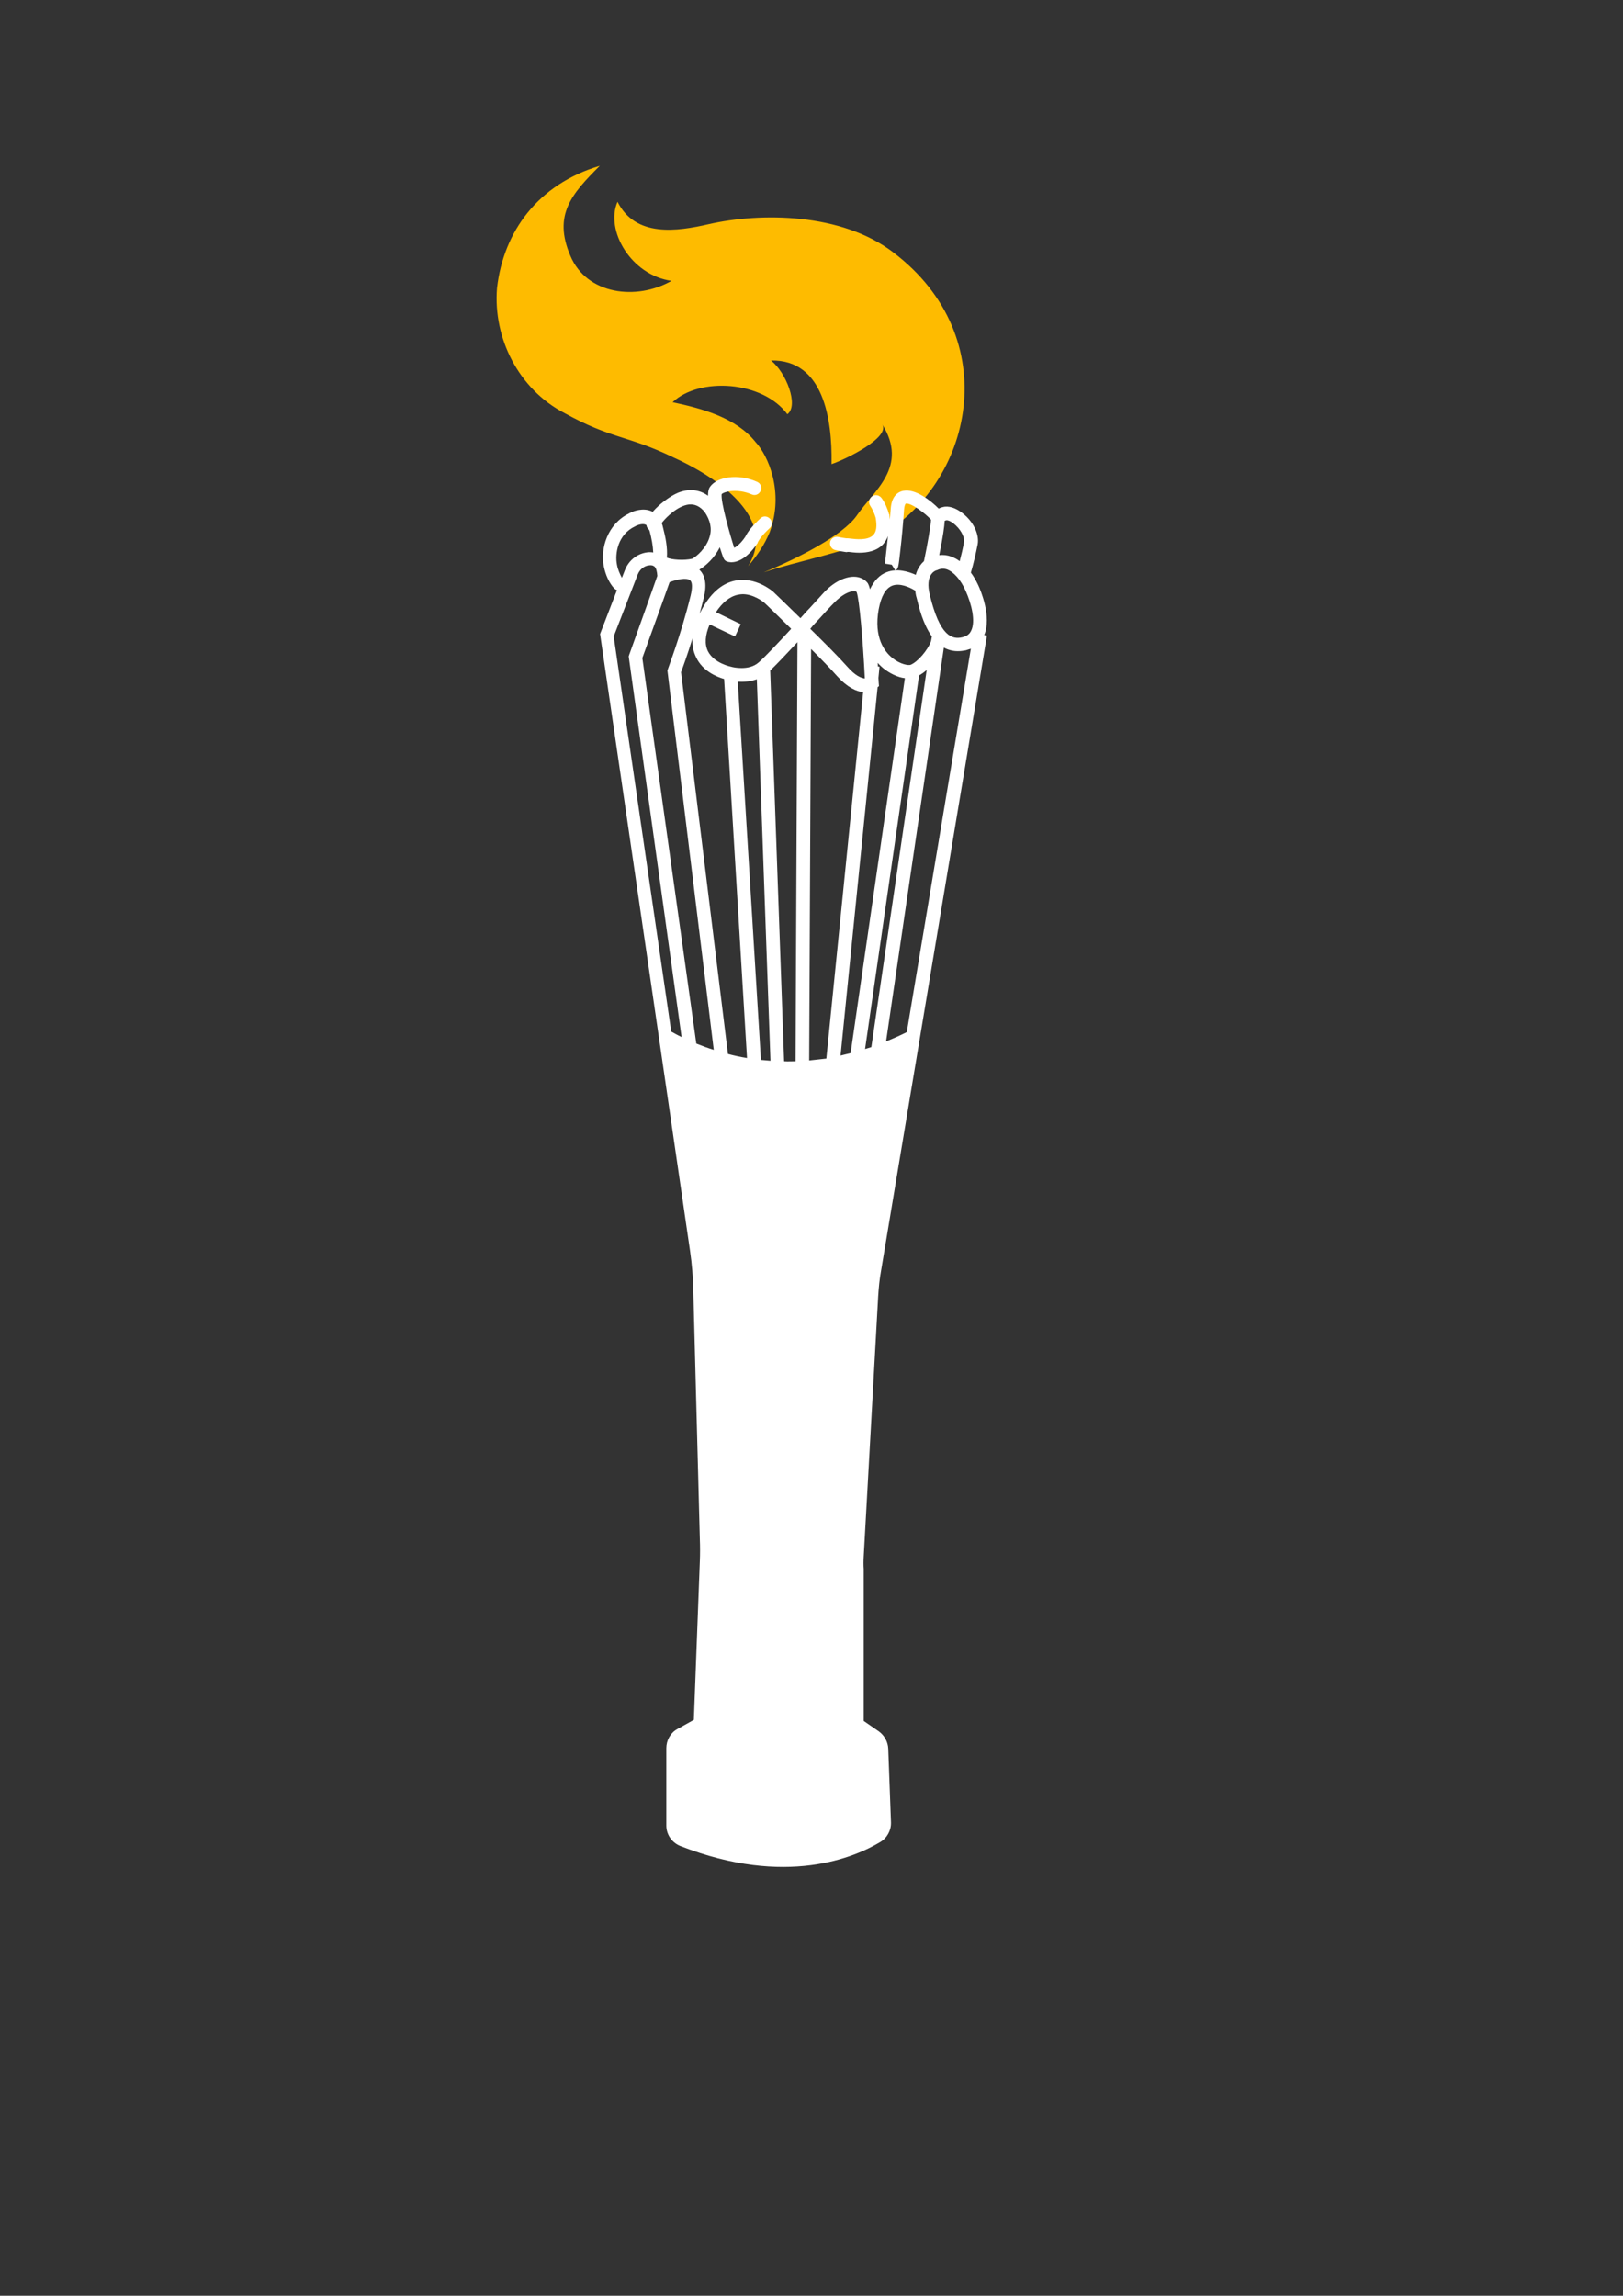 <?xml version="1.0" encoding="utf-8"?>
<!-- Generator: Adobe Illustrator 26.5.0, SVG Export Plug-In . SVG Version: 6.00 Build 0)  -->
<svg version="1.1" id="Livello_1" xmlns="http://www.w3.org/2000/svg" xmlns:xlink="http://www.w3.org/1999/xlink" x="0px" y="0px"
	 viewBox="0 0 595.3 841.9" style="enable-background:new 0 0 595.3 841.9;" xml:space="preserve">
<rect x="0" y="0" width="595.3" height="841.9" fill="#333333" stroke="none"/>
<style type="text/css">
	.st0{fill:#283271;}
	.st1{fill:none;stroke:#FFFFFF;stroke-width:4.887;stroke-miterlimit:10;}
	.st2{fill:none;stroke:#FFFFFF;stroke-width:3.258;stroke-linecap:round;stroke-linejoin:round;stroke-miterlimit:10;}
	.st3{fill:none;stroke:#FFFFFF;stroke-width:4.832;stroke-linecap:round;stroke-linejoin:round;stroke-miterlimit:10;}
	.st4{fill:none;stroke:#FFFFFF;stroke-width:1.611;stroke-linecap:round;stroke-linejoin:round;stroke-miterlimit:10;}
	.st5{fill:none;stroke:#FFFFFF;stroke-width:4.887;stroke-linecap:round;stroke-linejoin:round;stroke-miterlimit:10;}
	.st6{fill:#FFFFFF;}
	.st7{fill:none;}
	.st8{fill:#FEBB00;}
	.st9{fill:#F6F6F6;}
	.st10{fill:none;stroke:#FFFFFF;stroke-width:6.259;stroke-linecap:round;stroke-linejoin:round;stroke-miterlimit:10;}
	.st11{fill:none;stroke:#FFFFFF;stroke-width:5.827;stroke-linecap:round;stroke-linejoin:round;stroke-miterlimit:10;}
	.st12{fill:none;stroke:#FFFFFF;stroke-width:7.353;stroke-linecap:round;stroke-linejoin:round;stroke-miterlimit:10;}
	.st13{fill:none;stroke:#FFFFFF;stroke-width:5.351;stroke-linecap:round;stroke-linejoin:round;stroke-miterlimit:10;}
	.st14{fill:none;stroke:#FFFFFF;stroke-width:1.837;stroke-linecap:round;stroke-linejoin:round;stroke-miterlimit:10;}
	.st15{fill:none;stroke:#FFFFFF;stroke-width:5.849;stroke-linecap:round;stroke-linejoin:round;stroke-miterlimit:10;}
	.st16{fill:none;stroke:#FFFFFF;stroke-width:5.269;stroke-linecap:round;stroke-linejoin:round;stroke-miterlimit:10;}
	.st17{fill:none;stroke:#FFFFFF;stroke-width:4.521;stroke-linecap:round;stroke-linejoin:round;stroke-miterlimit:10;}
	.st18{fill:none;stroke:#FFFFFF;stroke-width:5.358;stroke-linecap:round;stroke-linejoin:round;stroke-miterlimit:10;}
	.st19{clip-path:url(#SVGID_00000062159833688839073090000007784310282246015896_);}
	.st20{clip-path:url(#SVGID_00000095299875274964943720000001150332206217408912_);}
	.st21{clip-path:url(#SVGID_00000024716830920015669420000018101914176802779825_);}
	.st22{clip-path:url(#SVGID_00000101103283836384105620000008763403608520748448_);}
	.st23{clip-path:url(#SVGID_00000000939017252192773500000010519415452069379244_);}
	.st24{clip-path:url(#SVGID_00000006691329152064316320000000533267925464384137_);}
	.st25{clip-path:url(#SVGID_00000111873850193211642560000015471416247132764331_);}
	.st26{clip-path:url(#SVGID_00000061473778171254438610000005503196787083612599_);}
	.st27{clip-path:url(#SVGID_00000149358789002248633620000014558516187055297676_);}
	.st28{clip-path:url(#SVGID_00000119092483389529804300000005244758270229505204_);}
	.st29{clip-path:url(#SVGID_00000086689073855003851160000016626010883002211993_);}
	.st30{clip-path:url(#SVGID_00000033328607002031768180000002576664824651616653_);}
	.st31{clip-path:url(#SVGID_00000171719994215009017830000008318542418427757218_);}
	.st32{clip-path:url(#SVGID_00000099663486566703013530000017812373974248292993_);}
	.st33{clip-path:url(#SVGID_00000083067449867910984860000015978693654937894020_);}
	.st34{clip-path:url(#SVGID_00000088820188528110758370000003963758664062160030_);}
	.st35{clip-path:url(#SVGID_00000085210583829146506640000013356741635343785107_);}
	.st36{clip-path:url(#SVGID_00000154390289677575745260000009893591496727326907_);}
	.st37{clip-path:url(#SVGID_00000179637718681418917390000012789148102648607376_);}
	.st38{clip-path:url(#SVGID_00000012435977235111681360000011668899712598931120_);}
	.st39{clip-path:url(#SVGID_00000113325532341834611900000013745823579342743967_);}
	.st40{clip-path:url(#SVGID_00000124135358434717049400000005944733200676022952_);}
	.st41{clip-path:url(#SVGID_00000157283417912059656540000013607266758723593124_);}
	.st42{clip-path:url(#SVGID_00000027579768668956747720000017670768797168692877_);}
	.st43{clip-path:url(#SVGID_00000022534606160922477410000015793624926061170061_);}
	.st44{fill:none;stroke:#FFFFFF;stroke-width:5.634;stroke-linecap:round;stroke-linejoin:round;stroke-miterlimit:10;}
	.st45{fill:none;stroke:#FFFFFF;stroke-width:0.973;stroke-miterlimit:10;}
	.st46{fill:none;stroke:#FFFFFF;stroke-width:5.688;stroke-linecap:round;stroke-linejoin:round;stroke-miterlimit:10;}
	.st47{fill:none;stroke:#FFFFFF;stroke-width:4.853;stroke-linecap:round;stroke-linejoin:round;stroke-miterlimit:10;}
	.st48{fill:none;stroke:#FFFFFF;stroke-width:6.774;stroke-linecap:round;stroke-linejoin:round;stroke-miterlimit:10;}
	.st49{fill:none;stroke:#FFFFFF;stroke-width:5.92;stroke-linecap:round;stroke-linejoin:round;stroke-miterlimit:10;}
	.st50{fill:none;stroke:#FFFFFF;stroke-width:6.031;stroke-linecap:round;stroke-linejoin:round;stroke-miterlimit:10;}
	.st51{fill:none;stroke:#FFFFFF;stroke-linecap:round;stroke-linejoin:round;stroke-miterlimit:10;}
	.st52{fill:none;stroke:#FFFFFF;stroke-width:5.665;stroke-linecap:round;stroke-linejoin:round;stroke-miterlimit:10;}
	.st53{fill:none;stroke:#FFFFFF;stroke-width:6;stroke-linecap:round;stroke-linejoin:round;stroke-miterlimit:10;}
	.st54{fill:none;stroke:#FFFFFF;stroke-width:4.929;stroke-linecap:round;stroke-linejoin:round;stroke-miterlimit:10;}
	.st55{fill:none;stroke:#FFFFFF;stroke-width:4;stroke-miterlimit:10;}
	.st56{fill:none;stroke:#FFFFFF;stroke-width:3.9;stroke-miterlimit:10;}
	.st57{fill:none;stroke:#FFFFFF;stroke-miterlimit:10;}
	.st58{fill:none;stroke:#FFFFFF;stroke-width:2;stroke-linecap:round;stroke-linejoin:round;stroke-miterlimit:10;}
	.st59{fill:none;stroke:#FFFFFF;stroke-width:6.192;stroke-linecap:round;stroke-linejoin:round;stroke-miterlimit:10;}
	.st60{fill:none;stroke:#FFFFFF;stroke-width:5;stroke-linecap:round;stroke-miterlimit:10;}
	.st61{fill:none;stroke:#FFFFFF;stroke-width:4;stroke-linecap:round;stroke-miterlimit:10;}
	.st62{fill:none;stroke:#FFFFFF;stroke-width:6;stroke-miterlimit:10;}
	.st63{fill:none;stroke:#FFFFFF;stroke-width:1.089;stroke-linecap:round;stroke-linejoin:round;stroke-miterlimit:10;}
	.st64{fill:none;stroke:#FFFFFF;stroke-width:5.995;stroke-linecap:round;stroke-linejoin:round;stroke-miterlimit:10;}
	.st65{fill:url(#);}
	.st66{fill:none;stroke:#FFFFFF;stroke-width:5.27;stroke-linecap:round;stroke-linejoin:round;stroke-miterlimit:10;}
	.st67{fill:none;stroke:#FFFFFF;stroke-width:5;stroke-linecap:round;stroke-linejoin:round;stroke-miterlimit:10;}
	.st68{fill:none;stroke:#FFFFFF;stroke-width:3;stroke-linecap:round;stroke-linejoin:round;stroke-miterlimit:10;}
	.st69{fill:none;stroke:#FFFFFF;stroke-width:4.961;stroke-linecap:round;stroke-linejoin:round;stroke-miterlimit:10;}
	.st70{fill:none;stroke:#FFFFFF;stroke-width:1.459;stroke-linecap:round;stroke-linejoin:round;stroke-miterlimit:10;}
	.st71{fill:none;stroke:#FFFFFF;stroke-width:4.303;stroke-linecap:round;stroke-linejoin:round;stroke-miterlimit:10;}
	.st72{fill:none;stroke:#FFFFFF;stroke-width:1.021;stroke-miterlimit:10;}
	.st73{fill:none;stroke:#FFFFFF;stroke-width:5.763;stroke-linecap:round;stroke-linejoin:round;stroke-miterlimit:10;}
</style>
<path class="st8" d="M207.1,151.5c17.1,9.5,23.3,8.2,39.8,16.2c13.2,5.9,39.1,21.3,27.5,39.9c3.3-3.8,6-7.8,7.9-12.4
	c5.5-14.8-0.7-28.3-5.1-33c-7.2-9.1-19.8-12.4-30.5-14.7c9.8-9.3,33-7.9,42.1,4.4c4.3-3.2-0.5-15.4-6-19.7
	c19.2-0.4,22.5,21.4,22.2,38c5.1-1.7,21.6-9.7,18.6-14.6c9.7,15.6-3,24.2-9.3,33.4c-5.1,7.4-22.2,16-34.2,20.9
	c10.5-3.6,33.8-8.4,41.5-12.7c35.6-19.6,47.2-73.4,6.1-104.6C308.7,78,279,77.9,260,82.2c-11.7,2.7-26.9,4.9-33.5-8.2
	c-4.6,10.4,4.9,26.9,19.8,29c-12.8,7.3-31.1,5.1-37.1-9.2c-6.4-15,0.5-22.7,10.8-33c-22.7,6.8-35.3,24.1-37.7,44.8
	C180.8,124.1,190.3,142.8,207.1,151.5L207.1,151.5z"/>
<path class="st6" d="M316.8,570.8l5.3-95.3c0.2-3.2,0.5-6.5,1.1-9.7l38.8-232.7l-1-0.2c2.8-6.7-1.3-16.4-2.2-18.3
	c-0.8-1.7-1.7-3.3-2.7-4.6c1-3.4,1.8-6.9,2.5-10.4c0.6-3.3-1.2-7.6-4.7-10.7c-2.5-2.2-5-3.3-7.3-3.1c-0.7,0.1-1.5,0.3-2.3,0.7
	c-3-3-8.6-7.4-13-6.5c-1.6,0.3-4.3,1.6-4.6,6.7c-0.1,1.3-0.2,2.6-0.3,3.8c-0.1-0.5-0.1-1.1-0.2-1.7c0-0.1,0-0.2-0.1-0.2
	c-0.6-2.2-1.5-4.2-2.7-5.9c-0.8-1.1-2.3-1.5-3.5-0.7c-1.1,0.8-1.5,2.3-0.7,3.5c0.8,1.2,1.5,2.7,2,4.4c0.5,3,0.3,5.1-0.9,6.3
	c-2,2.1-6.5,1.5-8.4,1.3c-0.5-0.1-1-0.1-1.5-0.1c-0.6-0.1-1.6-0.2-2.9-0.5c-1.3-0.3-2.7,0.5-3,1.8c-0.3,1.3,0.5,2.7,1.8,3
	c1.6,0.4,3,0.6,3.6,0.7l0.1,0c0.3,0.1,0.6,0.1,0.9,0c0.1,0,0.2,0,0.4,0c0.9,0.1,2.3,0.3,3.9,0.3c2.9,0,6.4-0.6,8.7-3.1
	c0.8-0.9,1.4-1.9,1.8-3c-0.6,5.7-1.1,9.7-1.1,10.1l2.5,0.4l1.3,2.1c1.1-0.7,1.1-0.7,1.9-7.9c0.4-3.4,0.9-8.6,1.3-14.4
	c0.1-1.5,0.5-2.1,0.6-2.2c1.9-0.5,7.6,3.9,9.3,5.9c-0.1,2-1.3,9.1-2.6,15.2c0,0,0,0,0,0c-1.2,1.1-2.4,2.7-3,5
	c-2.9-1.3-6.9-2.4-10.6-1c-2.7,1-4.7,3.2-6.2,6.3c-0.3-1.3-0.7-2.2-1.1-2.6c-1.2-1.3-2.9-2-4.8-2c-3.5,0-7.6,2.1-11.1,5.9
	c-1.3,1.4-3.1,3.4-5.2,5.7c-1.1,1.1-2.2,2.4-3.3,3.6c-5.3-5.2-9.6-9.3-10-9.7l-0.1-0.1c-0.3-0.2-6.3-5.4-13.7-4
	c-5.1,1-9.4,4.8-12.8,11.4c-0.1,0.3-0.3,0.5-0.4,0.8c0.5-1.8,1-3.7,1.5-5.7c1.2-4.8,0.7-8.3-1.6-10.5c2.1-1.2,5.5-4.1,7.5-8.2
	c0.7,2.1,1.3,4,1.6,4.4c0.4,0.6,1,0.9,1.7,1c0.3,0,0.6,0.1,0.9,0.1c2.1,0,5.6-1.1,9.5-6.8c0.1-0.1,0.2-0.2,0.2-0.4
	c0.4-0.9,1.5-2.6,4.4-5.3c1-0.9,1.1-2.5,0.1-3.5s-2.5-1.1-3.5-0.1c-2.8,2.6-4.6,4.8-5.5,6.7c-1.6,2.4-3.1,3.6-4.1,4.1
	c-1.6-5-5-16.9-4.6-19.7c1.1-1,5.8-2.1,11,0.1c1.3,0.6,2.7,0,3.3-1.3c0.6-1.3,0-2.7-1.3-3.3c-7.2-3.2-14.6-1.7-17.1,1.6
	c-0.5,0.6-0.9,1.5-0.9,3.5c-3.2-2.3-7-2.7-11-1.1c-2.9,1.2-6.9,4.2-9.3,7c-1.1-0.6-2.5-0.9-4-0.8c-1.3,0.1-2.5,0.4-3.2,0.7
	c-0.4,0.2-1,0.4-1.5,0.7c-7.9,3.9-10.6,12.9-9.2,19.5c0.6,3,1.9,5.9,3.7,7.9c0.3,0.3,0.7,0.6,1.1,0.7l-6.2,16.1l33,226.2
	c0.7,4.8,1.1,9.7,1.2,14.5l2.4,91.4c0.1,2.6,0.1,5.2,0,7.8l-2.2,58.3l-6.1,3.4c-2.5,1.4-4,4.1-4,7v28.4c0,3.3,2.1,6.3,5.2,7.5
	c38.7,15.1,64,4.1,73.3-1.5c2.5-1.5,4-4.3,3.9-7.2l-1-27c-0.1-2.5-1.4-4.9-3.5-6.4l-5.5-3.8v-55.8
	C316.7,574.1,316.7,572.4,316.8,570.8z M245.6,213.5c2.6-1,6.2-1.8,7.5-0.7c0.9,0.7,0.9,2.8,0.2,5.7c-3.6,14.6-8.3,26.6-8.3,26.8
	l-0.2,0.6L261.8,385c-2.3-0.7-4.4-1.5-6.4-2.3l-19.8-141.4C242.3,222.8,244.7,216.1,245.6,213.5z M317.3,384.7l19.8-137
	c0.9-0.5,1.9-1.2,2.8-2L319.6,384C318.8,384.2,318.1,384.5,317.3,384.7z M332.6,378.5c-2.6,1.3-5.1,2.4-7.6,3.4l21.2-144.4
	c1.5,0.8,3.2,1.3,5.1,1.3c0.9,0,1.9-0.1,2.9-0.3c0.7-0.2,1.3-0.4,1.9-0.6L332.6,378.5z M296.8,388.9l0.7-150.9
	c3.8,3.8,7.3,7.4,9.5,9.9c3.9,4.3,7.2,5.7,9.6,5.9l-13.5,134.4C301,388.4,298.9,388.7,296.8,388.9z M291.8,389.2
	c-1.4,0-2.8,0.1-4.2,0l-5.1-143.3c2.4-2.3,6.1-6.2,10-10.4L291.8,389.2z M277.6,249.1l5,139.9c-1.2-0.1-2.4-0.2-3.5-0.3L270.6,250
	C272.6,250.1,275.1,250,277.6,249.1z M356.2,231.3c-0.6,1.3-1.6,2-3.2,2.4c-3.8,0.9-8.3-0.3-12-15.7c-1.7-7.1,1.8-8.6,2.3-8.8
	l0.4-0.1c1.2-0.6,2.4-0.7,3.6-0.3c2.5,0.9,5.1,3.8,6.9,7.9C356.4,221.6,357.9,227.9,356.2,231.3z M347.1,190.8
	c0.6-0.1,1.9,0.4,3.4,1.8c2.5,2.3,3.3,4.9,3.1,6.1c-0.4,2.4-1,4.8-1.6,7.1c-1-0.8-2.1-1.3-3.1-1.7c-1.4-0.5-2.9-0.7-4.4-0.5
	c1.4-6.9,1.9-10.6,2-12.6C346.8,190.9,347,190.8,347.1,190.8z M322.3,223.4c0.9-4.7,2.5-7.6,4.9-8.6c2.8-1.1,6.4,0.5,8.5,1.8
	c0.1,0.8,0.2,1.7,0.5,2.6c0.8,3.3,2.3,9.6,5.6,14.2l-0.3,1.7c-1.2,3.4-5,7.7-7.5,8.7c-0.7,0.3-3.8-0.1-6.8-2.6
	C324.5,239,320.4,233.8,322.3,223.4z M323.9,245c2.5,2,5.4,3.4,8,3.7L312,386.2c-1.3,0.3-2.5,0.6-3.7,0.9L321.9,252l0.5-0.4
	l-0.1-1.2c0-0.6-0.1-1.2-0.1-1.8l0.4-4.1l-0.6-0.1c0-0.5,0-0.9-0.1-1.3C322.6,243.8,323.3,244.5,323.9,245z M300.6,226.8
	c2.1-2.3,3.9-4.3,5.2-5.6c3-3.2,5.8-4.4,7.4-4.4c0,0,0,0,0,0c0.3,0,0.7,0,1,0.3c1,2.6,2.3,17.5,3,31.4l0,0.3c-1.3-0.1-3.5-1-6.4-4.3
	c-3-3.4-8.4-8.8-13.6-13.9C298.3,229.2,299.5,228,300.6,226.8z M270.7,218.1c0.6-0.1,1.1-0.2,1.7-0.2c4,0,7.4,2.7,7.8,3
	c0.6,0.5,4.9,4.7,10,9.7c-4.8,5.2-9.5,10.2-11.9,12.3c-3.7,3.3-9.7,1.7-9.8,1.7l-0.3-0.1c-0.1,0-6.2-1.2-8.5-5.6
	c-1.3-2.6-1.1-5.9,0.6-9.9l9.3,4.4l2.1-4.5l-9.1-4.4C265,220.9,267.7,218.7,270.7,218.1z M255.4,241.2c2.4,4.9,7.4,7,10.2,7.8
	L274,388c-2.5-0.4-4.8-0.9-7-1.5l-17.2-140c0.6-1.6,2.3-6.2,4.2-12.4C253.8,236.6,254.3,239,255.4,241.2z M252.7,185
	c2.2-0.2,4.1,0.7,5.8,2.8c2,3,2.7,6,1.8,9c-1.2,4.3-5,7.4-6.4,8.1c-2.9,0.7-7.5,0.4-9.3-0.4c0.3-3.7-0.5-7.5-1.4-11
	c-0.1-0.6-0.3-1.2-0.5-1.7C244.4,189.6,248.6,185.5,252.7,185z M233.9,192.3c-0.1,0.1-0.2,0.2-0.3,0.3
	C233.7,192.5,233.8,192.4,233.9,192.3z M234.3,191.5c0,0.1-0.1,0.1-0.1,0.2C234.2,191.6,234.3,191.5,234.3,191.5z M234.1,191.9
	c0,0.1-0.1,0.2-0.1,0.2C234,192,234.1,192,234.1,191.9z M226.3,207.1c-0.8-3.9,0.2-11.1,6.7-14.1c0.1-0.1,0.3-0.2,0.4-0.2
	c0.6-0.3,2.3-0.9,3.4-0.4c0.1,0,0.2,0.1,0.3,0.2c0.1,0.7,0.5,1.3,1,1.7c0.1,0.2,0.1,0.3,0.2,0.5c0.7,2.7,1.2,5.3,1.3,7.8
	c-0.5-0.1-1-0.1-1.5-0.1c-3.9,0.2-7.4,2.7-8.9,6.6l-1.1,2.8C227.3,210.4,226.6,208.8,226.3,207.1z M233.9,210.7
	c0.8-2,2.5-3.3,4.4-3.4c1.2-0.1,1.6,0.4,1.8,0.5c0.6,0.6,0.9,1.8,1,3.4c-0.8,2.4-6.5,18.3-10.3,28.9l-0.2,0.6L250,380.3
	c-1.5-0.7-2.7-1.4-3.8-2l-21.1-144.9L233.9,210.7z"/>
</svg>
